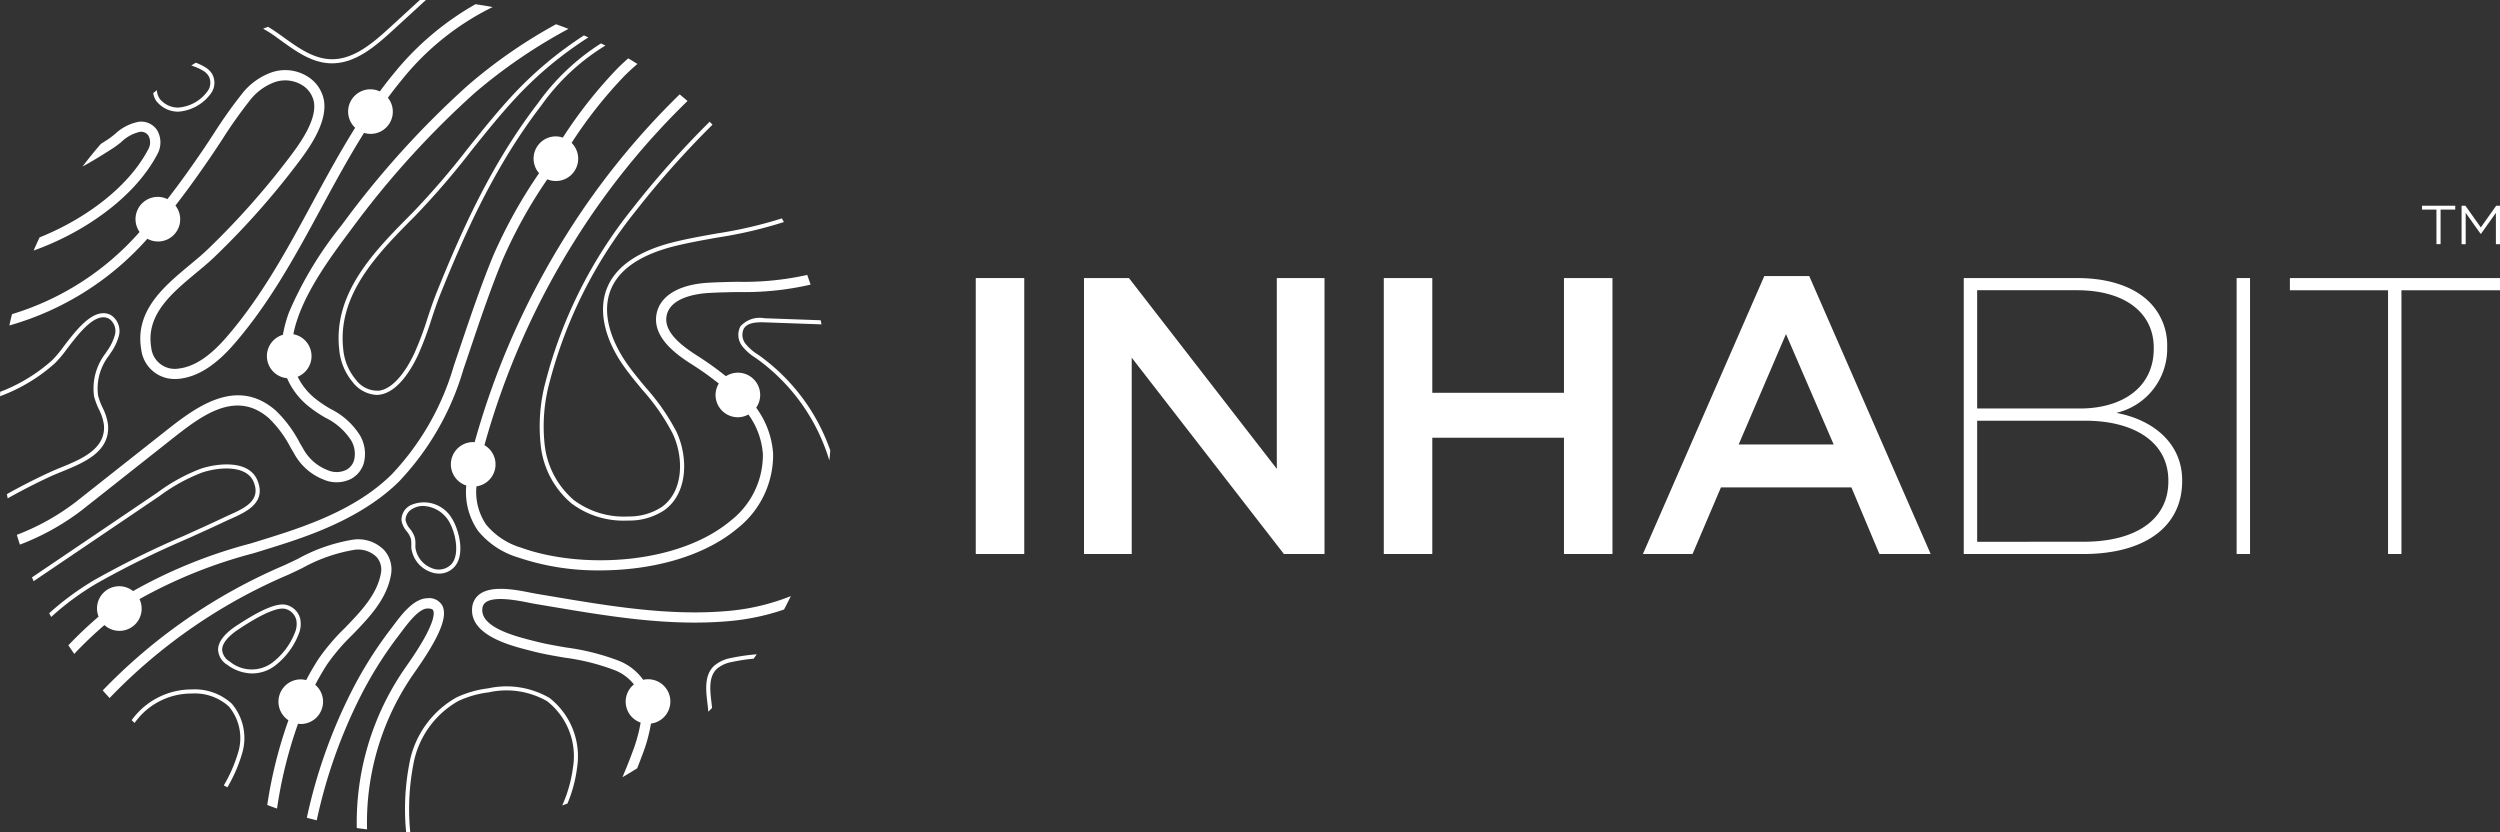 <svg xmlns="http://www.w3.org/2000/svg" width="231.625" height="77.091" viewBox="0 0 231.625 77.091">
  <rect x="0" y="0" width="231.625" height="77.091" fill="#333333" stroke="none"/>
  <g id="Group_39" data-name="Group 39" transform="translate(-184.252 -180.981)">
    <g id="Group_37" data-name="Group 37" transform="translate(274.656 200.044)">
      <g id="Group_36" data-name="Group 36">
        <g id="Group_35" data-name="Group 35">
          <g id="Group_33" data-name="Group 33" transform="translate(133.996)">
            <g id="Group_32" data-name="Group 32">
              <path id="Path_1" data-name="Path 1" d="M515.135,209.332H513.8v-.356h3.076v.356h-1.358v3.2h-.381Z" transform="translate(-513.798 -208.976)" fill="#fff"/>
              <path id="Path_2" data-name="Path 2" d="M519.182,212.535v-3.559h.356l1.424,2.009,1.424-2.009h.355v3.559h-.381v-2.9l-1.373,1.932h-.051l-1.373-1.932v2.9Z" transform="translate(-515.516 -208.976)" fill="#fff"/>
            </g>
          </g>
          <g id="Group_34" data-name="Group 34" transform="translate(0 6.517)">
            <path id="Path_3" data-name="Path 3" d="M317.016,218.815h4.493v25.567h-4.493Z" transform="translate(-317.016 -218.633)" fill="#fff"/>
            <path id="Path_4" data-name="Path 4" d="M331.744,218.815h4.164l13.7,17.678V218.815h4.419v25.567h-3.762l-14.1-18.189v18.189h-4.42Z" transform="translate(-321.715 -218.633)" fill="#fff"/>
            <path id="Path_5" data-name="Path 5" d="M372.535,218.815h4.493v10.629h12.2V218.815h4.492v25.567h-4.492V233.607h-12.2v10.775h-4.493Z" transform="translate(-334.73 -218.633)" fill="#fff"/>
            <path id="Path_6" data-name="Path 6" d="M419.035,218.547H423.2l11.25,25.75H429.7l-2.593-6.173H415.018l-2.63,6.173h-4.6Zm6.428,15.6-4.419-10.227-4.383,10.227Z" transform="translate(-345.977 -218.547)" fill="#fff"/>
            <path id="Path_7" data-name="Path 7" d="M451.446,218.815h10.519c2.922,0,5.26.8,6.684,2.228a5.643,5.643,0,0,1,1.644,4.127v.073a6.1,6.1,0,0,1-4.712,6.063c3.36.621,6.1,2.776,6.1,6.246v.073c0,4.237-3.47,6.758-9.168,6.758H451.446ZM462.22,230.9c3.8,0,6.83-1.862,6.83-5.552v-.073c0-3.214-2.63-5.332-7.123-5.332h-9.24V230.9Zm.329,12.345c4.931,0,7.853-2.119,7.853-5.588v-.073c0-3.58-3.178-5.552-7.707-5.552H452.688V243.25Z" transform="translate(-359.908 -218.633)" fill="#fff"/>
            <path id="Path_8" data-name="Path 8" d="M488.574,218.815h1.241v25.567h-1.241Z" transform="translate(-371.754 -218.633)" fill="#fff"/>
            <path id="Path_9" data-name="Path 9" d="M504.915,219.947H495.82v-1.132h19.467v1.132h-9.131v24.435h-1.242Z" transform="translate(-374.066 -218.633)" fill="#fff"/>
          </g>
        </g>
      </g>
    </g>
    <g id="Group_38" data-name="Group 38" transform="translate(184.252 180.981)">
      <path id="Path_10" data-name="Path 10" d="M200.292,200.559a2.245,2.245,0,0,0-.031-2.255,1.774,1.774,0,0,0-1.691-.757,4.38,4.38,0,0,0-2.211,1.148c-.241.191-.468.37-.682.508-.2.127-.4.259-.615.392q-.884,1.021-1.7,2.1c1.021-.554,1.979-1.158,2.822-1.7.253-.163.5-.356.758-.562a3.668,3.668,0,0,1,1.7-.947.821.821,0,0,1,.822.336,1.314,1.314,0,0,1-.018,1.29c-1.963,3.723-6.177,6.593-10.059,8.146q-.287.6-.554,1.219C193.132,207.957,198.065,204.783,200.292,200.559Z" transform="translate(-185.717 -186.264)" fill="#fff"/>
      <path id="Path_11" data-name="Path 11" d="M205.462,193.148a2.55,2.55,0,0,0,1.9.9l.08,0a4.092,4.092,0,0,0,3.036-1.731,1.67,1.67,0,0,0,.07-1.781,1.859,1.859,0,0,0-.684-.637,4.853,4.853,0,0,0-.817-.387c-.142.088-.283.175-.424.265a4.517,4.517,0,0,1,1.047.447,1.441,1.441,0,0,1,.55.5,1.3,1.3,0,0,1-.064,1.4,3.683,3.683,0,0,1-2.775,1.548,2.2,2.2,0,0,1-1.625-.754l-.148.118.136-.133a1.444,1.444,0,0,1-.3-.846c-.115.091-.229.182-.342.275a1.781,1.781,0,0,0,.346.81Z" transform="translate(-190.906 -183.703)" fill="#fff"/>
      <path id="Path_12" data-name="Path 12" d="M198.314,203.287a2.055,2.055,0,0,0,2.6-3.076c1.217-1.56,2.307-3.113,3.253-4.494.362-.528.724-1.079,1.073-1.612a42.6,42.6,0,0,1,2.56-3.621,5.155,5.155,0,0,1,2.24-1.68,2.985,2.985,0,0,1,2.561.219,2.349,2.349,0,0,1,1.143,1.589c.3,1.755-1.45,4.063-2.393,5.3a72.372,72.372,0,0,1-7.438,8.347c-.5.482-1.074.959-1.681,1.464-2.386,1.986-5.09,4.238-4.487,7.807a3.1,3.1,0,0,0,3.134,2.75,3.76,3.76,0,0,0,.45-.027c1.668-.2,3.3-1.235,4.993-3.179,3.345-3.844,5.771-8.328,8.117-12.664,1.251-2.311,2.531-4.665,3.952-6.934a2.053,2.053,0,0,0,2.206-3.253c.415-.56.839-1.113,1.284-1.649a24.776,24.776,0,0,1,8.422-6.754q-.789-.147-1.588-.263a26.6,26.6,0,0,0-7.564,6.412c-.45.543-.879,1.1-1.3,1.666a2.061,2.061,0,0,0-2.285,3.369c-1.427,2.281-2.71,4.639-3.963,6.956-2.322,4.291-4.722,8.728-8,12.492-1.53,1.758-2.966,2.694-4.389,2.861a2.19,2.19,0,0,1-2.54-1.941c-.513-3.032,1.862-5.009,4.159-6.922.62-.515,1.205-1,1.731-1.508a73.378,73.378,0,0,0,7.535-8.457c1.03-1.354,2.946-3.875,2.572-6.036a3.288,3.288,0,0,0-1.557-2.22,3.9,3.9,0,0,0-3.391-.321,6.083,6.083,0,0,0-2.66,1.973,43.566,43.566,0,0,0-2.619,3.7c-.347.529-.706,1.076-1.063,1.6-.934,1.364-2.011,2.9-3.209,4.434a2.044,2.044,0,0,0-.888-.208,2.063,2.063,0,0,0-1.691,3.251,25.615,25.615,0,0,1-11.818,7.613q-.132.522-.249,1.05A26.862,26.862,0,0,0,198.314,203.287Z" transform="translate(-184.661 -181.166)" fill="#fff"/>
      <path id="Path_13" data-name="Path 13" d="M200.752,222.831c2.827-2.232,6.029-4.762,9.148-2.044a10.621,10.621,0,0,1,2.011,2.726q.153.26.308.519a5.29,5.29,0,0,0,2.748,2.438,3.012,3.012,0,0,0,2.5-.048,2.443,2.443,0,0,0,1.226-1.5,3.407,3.407,0,0,0-.366-2.559,6.734,6.734,0,0,0-2.7-2.432,11.268,11.268,0,0,1-1.517-1.029,5.979,5.979,0,0,1-1.549-1.963,2.065,2.065,0,0,0-.4-3.94c.651-3.377,3.309-6.961,5.2-9.5l.346-.466a83.516,83.516,0,0,1,11.2-12.339,48.848,48.848,0,0,1,8.741-5.983c-.38-.15-.764-.293-1.15-.431a47.019,47.019,0,0,0-8.224,5.71,84.472,84.472,0,0,0-11.326,12.48l-.345.464a34.33,34.33,0,0,0-4.841,8.019,11.78,11.78,0,0,0-.57,2.1,2.055,2.055,0,0,0,.382,4.02,6.871,6.871,0,0,0,1.924,2.549,11.991,11.991,0,0,0,1.642,1.119,5.9,5.9,0,0,1,2.367,2.086,2.445,2.445,0,0,1,.282,1.829,1.5,1.5,0,0,1-.763.929,2.075,2.075,0,0,1-1.711,0,4.365,4.365,0,0,1-2.28-2.043q-.152-.254-.3-.512a11.467,11.467,0,0,0-2.206-2.959c-3.71-3.233-7.552-.2-10.356,2.015l-8.26,6.522a21.688,21.688,0,0,1-5.373,2.978q.136.456.283.907a22.7,22.7,0,0,0,5.676-3.143Z" transform="translate(-184.98 -182.034)" fill="#fff"/>
      <path id="Path_14" data-name="Path 14" d="M221.459,265.791h0a2.407,2.407,0,0,0,.077-1.228,1.766,1.766,0,0,0-1.34-1.308c-1.109-.229-3.16,1.012-4.607,1.967-.748.494-1.644,1.272-1.665,2.175a1.729,1.729,0,0,0,.852,1.42,3.931,3.931,0,0,0,2.312.8,3.517,3.517,0,0,0,2.047-.67A6.8,6.8,0,0,0,221.459,265.791ZM215,268.51a1.379,1.379,0,0,1-.7-1.1c.018-.778.944-1.5,1.5-1.868.749-.494,2.929-1.933,4.094-1.933a1.128,1.128,0,0,1,.226.021,1.4,1.4,0,0,1,1.049,1.023,2.04,2.04,0,0,1-.071,1.034,6.467,6.467,0,0,1-2.18,2.955A3.2,3.2,0,0,1,215,268.51Z" transform="translate(-193.719 -207.223)" fill="#fff"/>
      <path id="Path_15" data-name="Path 15" d="M247.8,226.052c-.046,0-.089-.014-.134-.014a2.062,2.062,0,0,0-.64,4.024,6.3,6.3,0,0,0,1.081,4.189,7.559,7.559,0,0,0,3.673,2.46,22.994,22.994,0,0,0,7.637,1.214c4.629,0,9.524-1.19,12.75-3.906a8.662,8.662,0,0,0,3.286-6.909,8.1,8.1,0,0,0-1.568-4.259,2.063,2.063,0,0,0-2.806-2.916,29.17,29.17,0,0,0-2.735-1.95c-2.127-1.354-3-2.527-2.75-3.693.362-1.681,2.839-2.007,3.887-2.069.9-.054,1.822-.071,2.718-.087a27.359,27.359,0,0,0,6.725-.686q-.15-.451-.311-.9a26.9,26.9,0,0,1-6.432.637c-.9.017-1.841.034-2.756.089-2.671.159-4.4,1.185-4.756,2.814-.455,2.109,1.589,3.687,3.166,4.691a28.318,28.318,0,0,1,2.585,1.834,2.043,2.043,0,0,0-.3,1.056,2.068,2.068,0,0,0,2.067,2.067,2.046,2.046,0,0,0,.977-.257,7.129,7.129,0,0,1,1.342,3.676,7.711,7.711,0,0,1-2.95,6.135c-4.906,4.132-13.918,4.528-19.455,2.526a6.672,6.672,0,0,1-3.233-2.131,5.375,5.375,0,0,1-.9-3.547,2.055,2.055,0,0,0,.739-3.815,71.775,71.775,0,0,1,8.382-18.973,69.191,69.191,0,0,1,10.433-12.917q-.36-.311-.727-.612a70.138,70.138,0,0,0-10.508,13.026A72.775,72.775,0,0,0,247.8,226.052Z" transform="translate(-203.824 -185.079)" fill="#fff"/>
      <path id="Path_16" data-name="Path 16" d="M239.675,249.6a1.53,1.53,0,0,0-.8,1.391,2.062,2.062,0,0,0,.477.993,2.187,2.187,0,0,1,.394.7,2.144,2.144,0,0,1,.041.533c0,.1,0,.2,0,.3a2.715,2.715,0,0,0,1.693,2.212,2.31,2.31,0,0,0,.885.185,1.9,1.9,0,0,0,1.282-.491c1.217-1.083.576-3.571-.125-4.659A3,3,0,0,0,239.675,249.6Zm3.721,5.542a1.631,1.631,0,0,1-1.77.238,2.357,2.357,0,0,1-1.46-1.884c-.005-.092,0-.185,0-.277a2.433,2.433,0,0,0-.053-.63,2.49,2.49,0,0,0-.454-.828,1.764,1.764,0,0,1-.406-.808,1.175,1.175,0,0,1,.624-1.03,1.909,1.909,0,0,1,1.007-.276,2.923,2.923,0,0,1,2.325,1.324C243.912,252.07,244.349,254.294,243.4,255.142Z" transform="translate(-201.678 -202.77)" fill="#fff"/>
      <path id="Path_17" data-name="Path 17" d="M235.918,269.344l.121-.172c2.274-3.231,3.047-5.12,2.509-6.126a1.4,1.4,0,0,0-1.4-.666c-1.26.031-2.391,1.544-3.139,2.545-.088.116-.168.225-.241.319a37.152,37.152,0,0,0-3.629,5.773,48.355,48.355,0,0,0-4.135,11.7q.457.123.917.235a47.469,47.469,0,0,1,4.06-11.5,36.265,36.265,0,0,1,3.536-5.626c.076-.1.159-.21.25-.331.561-.75,1.6-2.146,2.4-2.166.2,0,.46.02.538.167.118.221.29,1.243-2.449,5.134l-.125.178a25.127,25.127,0,0,0-4.5,14.862q.474.066.951.122A24.169,24.169,0,0,1,235.918,269.344Z" transform="translate(-197.575 -206.952)" fill="#fff"/>
      <path id="Path_18" data-name="Path 18" d="M255.833,261.791l-1.365-.229c-.144-.024-.325-.061-.535-.1-1.353-.27-3.618-.722-4.765.143a1.737,1.737,0,0,0-.682,1.288c-.2,2.519,3.554,3.469,5.36,3.926l.293.074c.968.25,1.962.419,2.923.583a20.4,20.4,0,0,1,4.627,1.159,4.226,4.226,0,0,1,1.788,1.32,2.05,2.05,0,0,0,.622,3.536,14.222,14.222,0,0,1-.733,2.667q-.435,1.182-.951,2.391c.46-.264.914-.54,1.363-.823q.249-.625.477-1.242a14.424,14.424,0,0,0,.8-2.9,2.062,2.062,0,1,0-.72-4.056,5.032,5.032,0,0,0-2.274-1.769,21.411,21.411,0,0,0-4.837-1.221c-.941-.16-1.915-.325-2.844-.566l-.3-.076c-1.555-.393-4.789-1.211-4.649-2.931a.784.784,0,0,1,.308-.609c.808-.609,2.971-.178,4.011.03.219.044.411.082.563.107l1.363.229c5.46.923,11.107,1.877,16.72,1.359a21.468,21.468,0,0,0,4.99-1.065c.216-.411.427-.825.629-1.244a20.343,20.343,0,0,1-5.706,1.367C266.818,263.648,261.234,262.7,255.833,261.791Z" transform="translate(-204.744 -206.544)" fill="#fff"/>
      <path id="Path_19" data-name="Path 19" d="M252.748,275.46a7.943,7.943,0,0,0-5.691-.883,9.607,9.607,0,0,0-2.936.846,8.843,8.843,0,0,0-4.357,6.147,22.162,22.162,0,0,0-.294,6.314c.127,0,.253,0,.38,0a21.894,21.894,0,0,1,.284-6.235,8.471,8.471,0,0,1,4.156-5.893,9.242,9.242,0,0,1,2.822-.81,7.586,7.586,0,0,1,5.424.822,6.481,6.481,0,0,1,2.389,6.167,12.529,12.529,0,0,1-.993,3.492c.163-.061.326-.122.488-.185a12.473,12.473,0,0,0,.88-3.263A6.856,6.856,0,0,0,252.748,275.46Z" transform="translate(-201.842 -210.799)" fill="#fff"/>
      <path id="Path_20" data-name="Path 20" d="M281.045,271.1c-.893.876-.732,2.239-.59,3.441.025.212.05.423.069.627.005.054.008.107.012.16.117-.116.233-.232.349-.35-.016-.159-.033-.319-.053-.481-.138-1.17-.281-2.38.479-3.126a2.92,2.92,0,0,1,1.4-.65,16.649,16.649,0,0,1,2.024-.306c.1-.136.194-.272.29-.41a19.083,19.083,0,0,0-2.4.347A3.27,3.27,0,0,0,281.045,271.1Z" transform="translate(-214.912 -209.386)" fill="#fff"/>
      <path id="Path_21" data-name="Path 21" d="M258.248,221.54a16.035,16.035,0,0,0-.468,6.046,8.159,8.159,0,0,0,2.836,5.317,8.005,8.005,0,0,0,5,1.6c.116,0,.233,0,.349-.006a5.827,5.827,0,0,0,3.286-.977c2.178-1.59,2.192-4.92,1.1-7.247a19.935,19.935,0,0,0-2.867-4.122c-.565-.682-1.148-1.386-1.666-2.112-.847-1.188-2.69-4.249-1.522-7.009.8-1.889,2.859-3.241,6.121-4.017,1.228-.292,2.5-.518,3.727-.737a40.118,40.118,0,0,0,6.156-1.436c-.06-.113-.118-.227-.179-.34a40.167,40.167,0,0,1-6.043,1.4c-1.233.219-2.509.446-3.748.741-3.386.806-5.533,2.231-6.382,4.237-.875,2.067-.306,4.756,1.562,7.377.525.737,1.114,1.447,1.683,2.133A19.681,19.681,0,0,1,270,226.436c1.029,2.189,1.034,5.309-.98,6.78a5.463,5.463,0,0,1-3.075.9,7.752,7.752,0,0,1-5.1-1.514,7.891,7.891,0,0,1-2.7-5.074,15.647,15.647,0,0,1,.461-5.9,42.372,42.372,0,0,1,7.958-15.8,85.1,85.1,0,0,1,7.126-8.012c-.089-.091-.176-.182-.265-.271a85.466,85.466,0,0,0-7.161,8.052A42.754,42.754,0,0,0,258.248,221.54Z" transform="translate(-207.675 -186.267)" fill="#fff"/>
      <path id="Path_22" data-name="Path 22" d="M246.6,191.173c-1.532,1.633-2.946,3.4-4.314,5.112A72.945,72.945,0,0,1,237.2,202.2l-.132.132c-3.4,3.424-7.262,7.305-6.692,12.547a5.451,5.451,0,0,0,1.245,3.039,3.016,3.016,0,0,0,2.2,1.19,2.178,2.178,0,0,0,.318-.023c1.7-.251,2.944-2.4,3.532-3.653a30.163,30.163,0,0,0,1.245-3.307c.264-.794.537-1.616.856-2.408,2.327-5.776,5.069-11.884,9.331-17.427a20,20,0,0,1,5.934-5.547c-.135-.069-.272-.135-.407-.2a20.859,20.859,0,0,0-5.827,5.52c-4.29,5.578-7.044,11.714-9.382,17.515-.324.8-.6,1.631-.864,2.431a29.722,29.722,0,0,1-1.228,3.265c-.448.957-1.661,3.207-3.245,3.439a2.494,2.494,0,0,1-2.186-1.045,5.078,5.078,0,0,1-1.15-2.827c-.551-5.062,3.24-8.875,6.584-12.238l.131-.133a73.113,73.113,0,0,0,5.122-5.949c1.363-1.705,2.773-3.467,4.295-5.089a34.369,34.369,0,0,1,6.582-5.447l-.411-.184A34.721,34.721,0,0,0,246.6,191.173Z" transform="translate(-198.949 -182.519)" fill="#fff"/>
      <path id="Path_23" data-name="Path 23" d="M202.831,251.127c1.223-.549,2.487-1.116,3.717-1.7.158-.075.325-.15.5-.227,1.4-.627,3.311-1.486,2.433-3.571-.816-1.939-3.774-1.546-5.224-1.067a16.74,16.74,0,0,0-4.035,2.216l-11.62,7.857c.05.118.1.236.153.354l11.679-7.9a16.459,16.459,0,0,1,3.941-2.17c1.552-.513,4.1-.708,4.757.855.734,1.744-.846,2.453-2.24,3.079-.174.078-.345.155-.5.231-1.227.583-2.49,1.149-3.71,1.7a84.866,84.866,0,0,0-8.238,4.062,25.664,25.664,0,0,0-4.248,3.113c.062.114.125.228.188.342a25.231,25.231,0,0,1,4.252-3.128A84.743,84.743,0,0,1,202.831,251.127Z" transform="translate(-185.639 -201.142)" fill="#fff"/>
      <path id="Path_24" data-name="Path 24" d="M190.051,238.249c1.975-.808,4.433-1.815,4.207-4.336a4.93,4.93,0,0,0-.5-1.563,6.013,6.013,0,0,1-.421-1.132,4.971,4.971,0,0,1,1.015-3.7l.127-.2a4.985,4.985,0,0,0,.786-1.619,1.76,1.76,0,0,0-.74-1.93c-1.534-.8-3.168,1.333-4.36,2.892a10.808,10.808,0,0,1-1.079,1.292,15.444,15.444,0,0,1-4.811,2.926c-.007.137-.016.274-.022.411a15.823,15.823,0,0,0,5.085-3.054,11.08,11.08,0,0,0,1.127-1.344c1.111-1.452,2.632-3.441,3.883-2.787a1.383,1.383,0,0,1,.546,1.516,4.705,4.705,0,0,1-.734,1.493l-.128.2a5.322,5.322,0,0,0-1.066,3.982,6.439,6.439,0,0,0,.446,1.2,4.588,4.588,0,0,1,.468,1.441c.2,2.243-2.114,3.19-3.973,3.951-.347.142-.674.276-.972.413q-2.059.944-4.045,2.058c.025.131.049.262.075.393q2.021-1.139,4.129-2.106C189.384,238.522,189.708,238.389,190.051,238.249Z" transform="translate(-184.252 -194.579)" fill="#fff"/>
      <path id="Path_25" data-name="Path 25" d="M207.734,274.786a6.834,6.834,0,0,0-5.565,2.849c.091.084.181.17.273.254a6.445,6.445,0,0,1,5.3-2.724,4.7,4.7,0,0,1,3.429,1.2,4.556,4.556,0,0,1,.846,4.314,13.511,13.511,0,0,1-1.314,3c.112.059.224.117.337.174a13.846,13.846,0,0,0,1.342-3.073,4.932,4.932,0,0,0-.94-4.677A5.08,5.08,0,0,0,207.734,274.786Z" transform="translate(-189.969 -210.91)" fill="#fff"/>
      <path id="Path_26" data-name="Path 26" d="M221.721,184.747c1.4,1.006,2.846,2.046,4.572,2.1l.156,0c2.1,0,3.885-1.467,5.53-2.975l3.154-2.891c-.184,0-.368-.005-.553-.008l-2.857,2.62c-1.627,1.492-3.385,2.94-5.417,2.873-1.611-.055-3.01-1.061-4.364-2.034q-.289-.208-.577-.411c-.291-.2-.577-.388-.858-.554-.152.058-.305.114-.456.174a11.905,11.905,0,0,1,1.1.69Q221.433,184.539,221.721,184.747Z" transform="translate(-195.674 -180.981)" fill="#fff"/>
      <path id="Path_27" data-name="Path 27" d="M286.669,227.747l-.156-.109a4.534,4.534,0,0,1-1.121-.972,1.333,1.333,0,0,1-.177-1.423c.343-.561,1.159-.608,1.91-.583l5.294.188c-.029-.127-.057-.255-.087-.382l-5.194-.185a2.394,2.394,0,0,0-2.246.765,1.711,1.711,0,0,0,.195,1.843,4.824,4.824,0,0,0,1.211,1.06l.155.108a17.951,17.951,0,0,1,6.688,9.408q.049-.465.087-.933A18.213,18.213,0,0,0,286.669,227.747Z" transform="translate(-216.301 -194.795)" fill="#fff"/>
      <path id="Path_28" data-name="Path 28" d="M198.275,241.962a2.056,2.056,0,0,0,1.866-2.943,44.829,44.829,0,0,1,10.567-4.246c1.122-.345,2.282-.7,3.42-1.08,2.843-.947,6.976-2.551,10.025-5.531a25.424,25.424,0,0,0,6-10.426q.288-.846.573-1.693c.942-2.8,1.918-5.691,3.057-8.46a44.887,44.887,0,0,1,4.143-7.458,2.067,2.067,0,0,0,2.251-3.375,41.068,41.068,0,0,1,4.938-6.248c.38-.376.767-.729,1.158-1.064q-.42-.265-.848-.52-.494.435-.977.912a41.987,41.987,0,0,0-5.085,6.432,2.042,2.042,0,0,0-.641-.112,2.057,2.057,0,0,0-1.56,3.41,46,46,0,0,0-4.257,7.663c-1.151,2.8-2.131,5.706-3.079,8.518q-.285.846-.571,1.691a24.561,24.561,0,0,1-5.763,10.054c-2.246,2.194-5.225,3.832-9.663,5.31-1.128.375-2.282.73-3.4,1.073a45.75,45.75,0,0,0-10.883,4.408,2.056,2.056,0,0,0-3.194,2.367,37.892,37.892,0,0,0-2.8,2.653q.267.4.543.8a37.088,37.088,0,0,1,2.8-2.672A2.052,2.052,0,0,0,198.275,241.962Z" transform="translate(-187.218 -183.513)" fill="#fff"/>
      <path id="Path_29" data-name="Path 29" d="M218.645,269.4a2.053,2.053,0,0,0-.727-1.561c.33-.626.686-1.245,1.074-1.852a18.607,18.607,0,0,1,2.355-2.761c1.553-1.606,3.16-3.266,3.576-5.5a2.688,2.688,0,0,0-.629-2.374,3.372,3.372,0,0,0-2.843-.963,15.763,15.763,0,0,0-5.146,1.784c-.438.211-.89.43-1.331.627a51.168,51.168,0,0,0-16.742,11.56q.314.357.636.707a50.186,50.186,0,0,1,16.494-11.4c.453-.2.911-.424,1.354-.638a15.058,15.058,0,0,1,4.833-1.695,2.435,2.435,0,0,1,2.049.663,1.744,1.744,0,0,1,.395,1.56c-.365,1.955-1.871,3.512-3.326,5.017a19.563,19.563,0,0,0-2.472,2.908c-.4.631-.773,1.274-1.116,1.925a2.031,2.031,0,0,0-.5-.069,2.067,2.067,0,0,0-1.143,3.789,41.7,41.7,0,0,0-1.962,7.848q.45.172.906.333a41.086,41.086,0,0,1,1.947-7.861,2.03,2.03,0,0,0,.251.025A2.068,2.068,0,0,0,218.645,269.4Z" transform="translate(-188.713 -204.394)" fill="#fff"/>
    </g>
  </g>
</svg>
